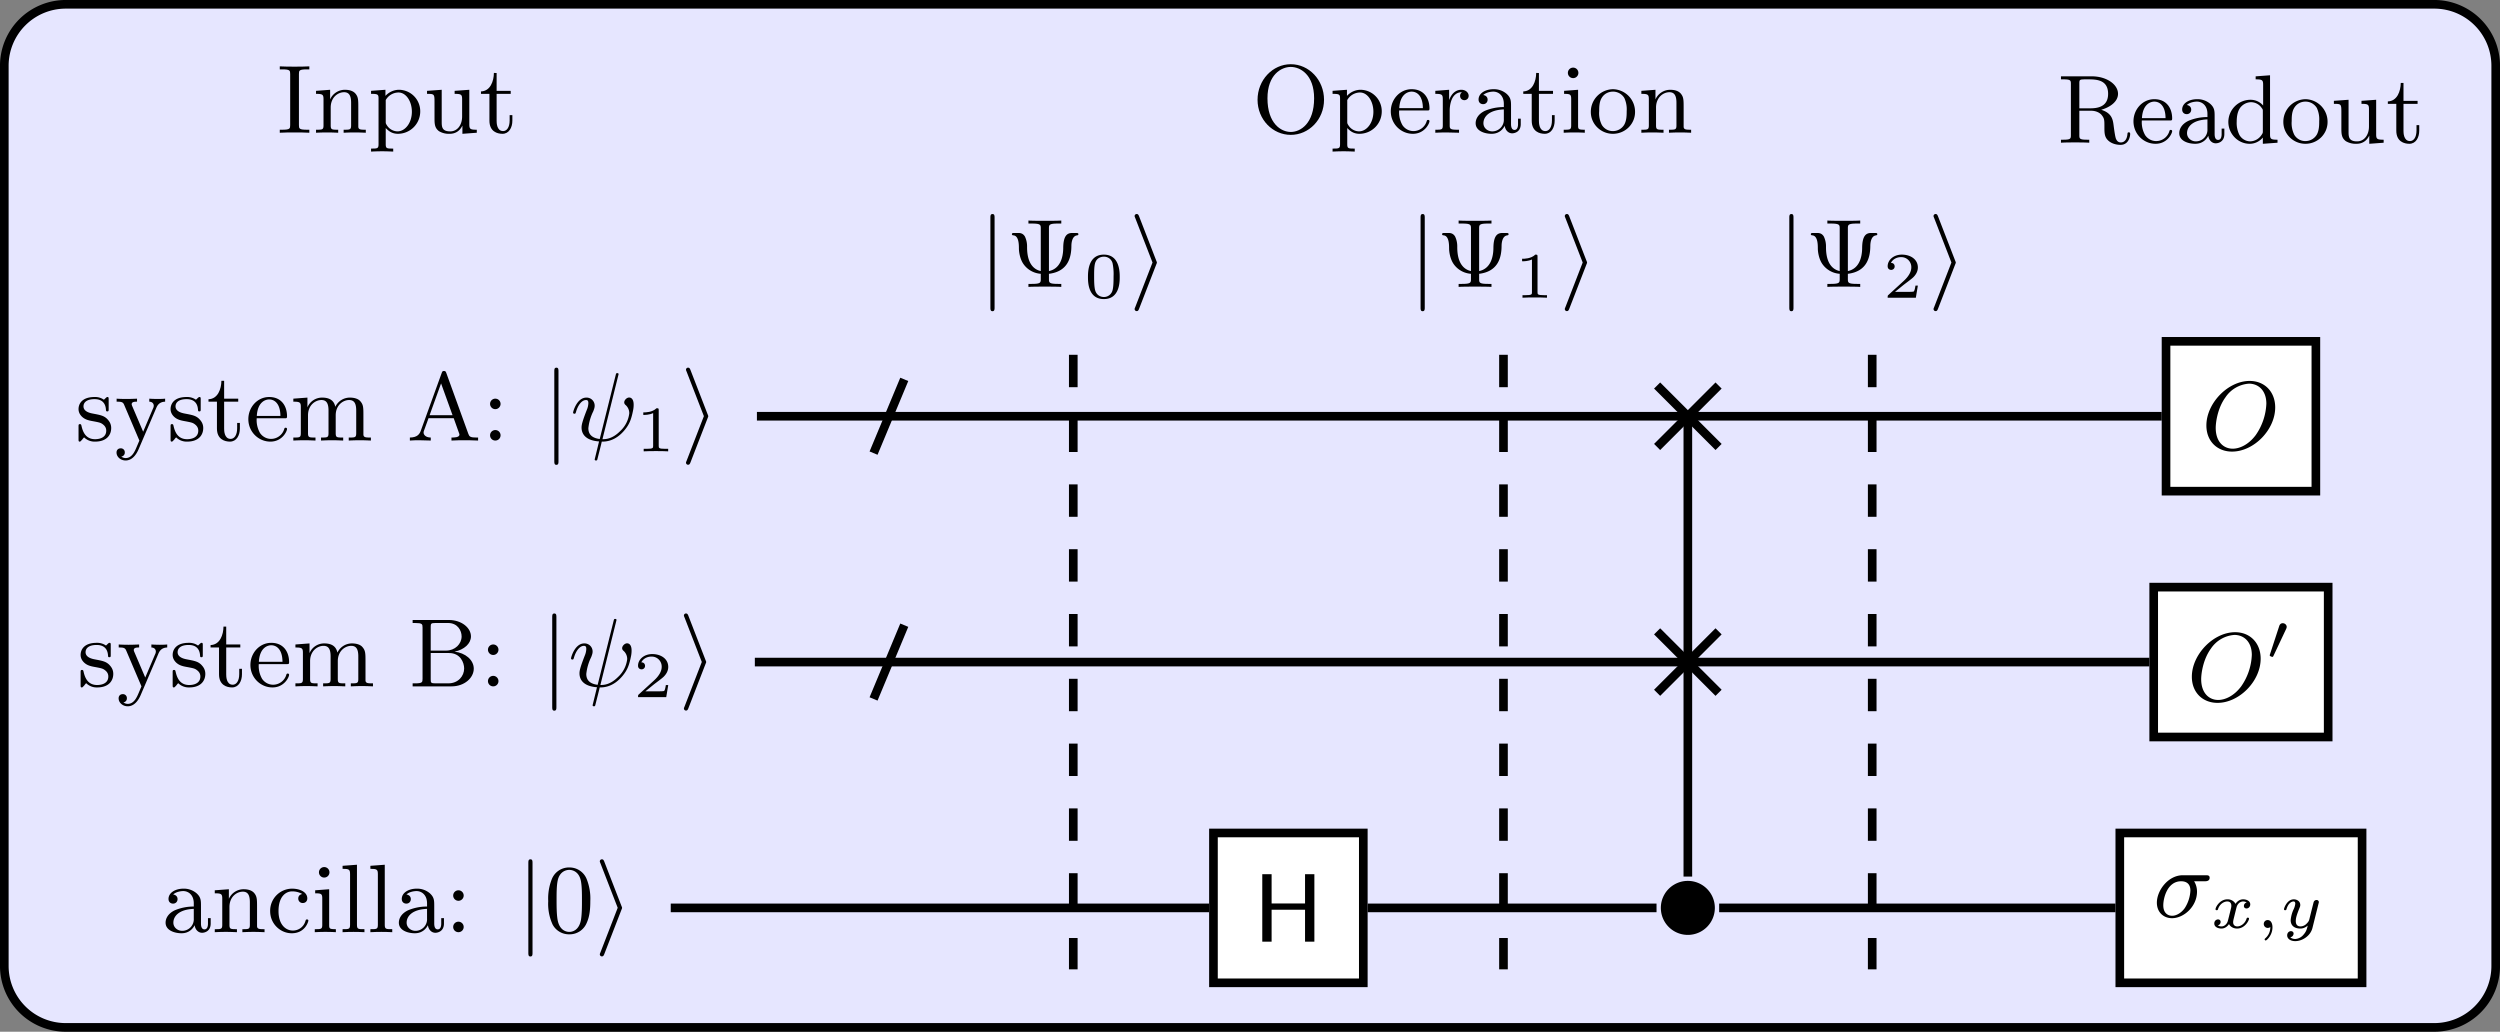 <svg xmlns="http://www.w3.org/2000/svg" xmlns:xlink="http://www.w3.org/1999/xlink" width="307.503" height="126.903" viewBox="0 0 230.627 95.177"><rect x="0" y="0" width="230.627" height="95.177" fill="#808080" stroke="none"/><path d="M224.562.397H6.067a5.67 5.67 0 0 0-5.67 5.67v83.042a5.67 5.67 0 0 0 5.67 5.67h218.495a5.67 5.67 0 0 0 5.67-5.67V6.067a5.67 5.67 0 0 0-5.67-5.67zM.398 94.78" fill="#e6e6ff"/><path stroke-width=".797" stroke-miterlimit="10" fill="none" stroke="#000" d="M224.562.397H6.067a5.67 5.67 0 0 0-5.67 5.67v83.042a5.67 5.67 0 0 0 5.67 5.67h218.495a5.67 5.67 0 0 0 5.67-5.67V6.067a5.67 5.67 0 0 0-5.67-5.67zM.398 94.78"/><symbol id="a"><path d="M.31.433C.31.45.31.459.298.459c-.005 0-.007 0-.02-.012A.318.318 0 0 0 .261.431a.156.156 0 0 1-.096.028C.033.459 0 .386 0 .335 0 .303.014.277.037.255.071.224.109.217.16.208.211.198.228.195.25.178.26.17.285.151.285.113.285.025.184.025.17.025.068.025.042.11.03.164.027.174.026.18.014.18 0 .18 0 .172 0 .154V.026C0 .009 0 0 .012 0c.006 0 .007.001.025.02a.231.231 0 0 0 .02.024A.154.154 0 0 1 .17 0c.123 0 .166.072.166.139 0 .045-.02.072-.042.095C.26.267.224.274.15.288.124.293.051.306.051.363c0 .032.023.074.114.074C.273.437.28.354.282.329.283.317.283.311.296.311.31.311.31.318.31.337v.096z"/></symbol><symbol id="b"><path d="M.162.558C.156.572.156.577.156.579c0 .026.034.026.055.026v.031C.162.634.142.633.1.633c-.003 0-.06 0-.099.003V.605C.046.605.065.603.077.576L.235.205.21.146C.188.093.159.025.094.025.069.025.052.038.049.04a.041.041 0 0 1 .036.043.04.04 0 0 1-.042.042C.018.125 0 .109 0 .082 0 .037.042 0 .094 0c.065 0 .108.058.132.113l.181.423C.418.562.436.603.5.605v.031C.468.633.437.633.424.633.396.633.365.634.337.636V.605C.383.603.383.567.383.563A.066.066 0 0 0 .375.534L.274.296.162.558z"/></symbol><symbol id="c"><path d="M.306.411v.031H.161v.184H.133C.132.542.097.439 0 .436V.411h.087V.135C.087.023.168 0 .221 0c.067 0 .102.064.102.135v.057H.295V.138c0-.074-.031-.11-.067-.11-.067 0-.067.088-.067.106v.277h.145z"/></symbol><symbol id="d"><path d="M.371.24c.022 0 .027 0 .027.021 0 .103-.056.198-.184.198C.094.459 0 .355 0 .231 0 .1.105 0 .227 0c.122 0 .171.107.171.13 0 .007-.005.013-.014.013C.374.143.371.136.37.132A.142.142 0 0 0 .232.028.137.137 0 0 0 .12.089.265.265 0 0 0 .086.24h.285M.087.264c.009.154.099.17.127.17.055 0 .115-.042.116-.17H.087z"/></symbol><symbol id="e"><path d="M.151.259c0 .108.078.158.138.158.055 0 .073-.039.073-.109V.077C.362.031.351.031.285.031V0c.047.002.066.003.114.003S.46.002.513 0v.031c-.066 0-.077 0-.077.046v.182c0 .108.078.158.138.158.055 0 .073-.039.073-.109V.077C.647.031.636.031.57.031V0c.047.002.066.003.114.003S.745.002.798 0v.031c-.051 0-.076 0-.077.031v.192c0 .087 0 .115-.033.152C.667.43.627.442.581.442A.165.165 0 0 1 .432.347C.42.406.38.442.296.442a.163.163 0 0 1-.15-.098H.145v.098L0 .431V.4C.068.4.077.393.077.344V.077C.077.031.066.031 0 .031V0c.047.002.066.003.114.003S.175.002.228 0v.031c-.066 0-.077 0-.077.046v.182z"/></symbol><symbol id="f"><path d="M.375.695C.37.708.367.716.351.716S.333.71.327.694L.112.1C.1.067.077.032 0 .031V0c.038.003.065.003.102.003L.215 0v.031C.158.032.141.063.141.082c0 .009.002.014.004.019L.192.23h.259L.505.079C.509.069.51.066.51.061c0-.03-.056-.03-.082-.03V0c.045.003.097.003.143.003.045 0 .048 0 .131-.003v.031H.685C.623.031.612.04.602.068L.375.695M.439.261H.203l.118.327.118-.327z"/></symbol><symbol id="g"><path d="M.108.377c0 .03-.024.054-.054.054A.054.054 0 0 1 0 .377C0 .348.024.323.054.323s.054.025.054.054m0-.323a.054.054 0 0 1-.054.054A.054.054 0 0 1 0 .054C0 .024.024 0 .054 0s.054.024.054.054z"/></symbol><use xlink:href="#a" transform="matrix(8.966 0 0 -8.966 7.245 40.74)"/><use xlink:href="#b" transform="matrix(8.966 0 0 -8.966 10.75 42.48)"/><use xlink:href="#a" transform="matrix(8.966 0 0 -8.966 15.736 40.74)"/><use xlink:href="#c" transform="matrix(8.966 0 0 -8.966 19.233 40.74)"/><use xlink:href="#d" transform="matrix(8.966 0 0 -8.966 22.91 40.74)"/><use xlink:href="#e" transform="matrix(8.966 0 0 -8.966 27.06 40.641)"/><use xlink:href="#f" transform="matrix(8.966 0 0 -8.966 37.811 40.641)"/><use xlink:href="#g" transform="matrix(8.966 0 0 -8.966 45.209 40.641)"/><symbol id="h"><path d="M.043.963C.043.98.043 1 .022 1 0 1 0 .981 0 .963V.037C0 .02 0 0 .021 0c.022 0 .022.019.022.037v.926z"/></symbol><use xlink:href="#h" transform="matrix(8.966 0 0 -8.966 51.135 42.883)"/><symbol id="i"><path d="M.468.888c0 .001 0 .011-.013.011C.443.899.442.894.438.878L.274.221C.202.23.157.263.157.332a.51.51 0 0 0 .051.175c.008.022.014.037.014.056a.083.083 0 0 1-.086.084C.04.647 0 .505 0 .493 0 .484.007.481.014.481.025.481.026.487.03.5c.021.073.061.122.103.122.02 0 .024-.013.024-.033A.192.192 0 0 0 .142.523C.093.398.087.364.087.339c0-.072.049-.134.18-.143L.222.011C.222.01.222 0 .235 0c.012 0 .013.003.018.025.014.056.029.112.042.169.036 0 .14 0 .24.125.048.06.065.11.083.201a.283.283 0 0 1 .005.054c0 .07-.037.074-.046.074C.552.648.526.621.526.598c0-.015.009-.023.016-.029A.112.112 0 0 0 .578.486.296.296 0 0 0 .483.301C.404.222.338.219.302.219l.166.669z"/></symbol><use xlink:href="#i" transform="matrix(8.966 0 0 -8.966 52.869 42.48)"/><symbol id="j"><path d="M.238.635c0 .03-.004.03-.034.03C.138.601.036.601 0 .601V.562c.026 0 .092 0 .152.028V.085c0-.033 0-.046-.103-.046H.006V0c.055.004.133.004.189.004.056 0 .134 0 .189-.004v.039H.341C.238.039.238.052.238.085v.55z"/></symbol><use xlink:href="#j" transform="matrix(5.978 0 0 -5.978 59.344 41.637)"/><symbol id="k"><path d="M.223.481c.006.014.006.016.006.018 0 .003 0 .005-.006.019L.046.975C.039.993.033.999.021.999A.021.021 0 0 1 0 .977C0 .975 0 .973.006.959L.184.5.006.04C0 .026 0 .024 0 .022 0 .009.01 0 .021 0c.012 0 .018.006.025.024l.177.457z"/></symbol><use xlink:href="#k" transform="matrix(8.966 0 0 -8.966 63.284 42.874)"/><symbol id="l"><path d="M.186.611c0 .034.002.041.049.041h.13C.463.652.504.574.504.514.504.437.437.368.343.368H.186v.243M.431.357C.53.377.6.44.6.514.6.602.504.683.372.683H0V.652h.023C.1.652.102.641.102.604V.079C.102.042.1.031.023.031H0V0h.4c.135 0 .229.089.229.182 0 .09-.087.163-.198.175M.235.031C.188.031.186.038.186.072v.271h.189C.491.343.53.245.53.184.53.107.47.031.367.031H.235z"/></symbol><use xlink:href="#a" transform="matrix(8.966 0 0 -8.966 7.437 63.417)"/><use xlink:href="#b" transform="matrix(8.966 0 0 -8.966 10.943 65.156)"/><use xlink:href="#a" transform="matrix(8.966 0 0 -8.966 15.928 63.417)"/><use xlink:href="#c" transform="matrix(8.966 0 0 -8.966 19.425 63.417)"/><use xlink:href="#d" transform="matrix(8.966 0 0 -8.966 23.101 63.417)"/><use xlink:href="#e" transform="matrix(8.966 0 0 -8.966 27.253 63.318)"/><use xlink:href="#l" transform="matrix(8.966 0 0 -8.966 38.066 63.318)"/><use xlink:href="#g" transform="matrix(8.966 0 0 -8.966 45.015 63.318)"/><use xlink:href="#h" transform="matrix(8.966 0 0 -8.966 50.943 65.56)"/><use xlink:href="#i" transform="matrix(8.966 0 0 -8.966 52.678 65.156)"/><symbol id="m"><path d="M.466.187H.429C.427.173.417.107.402.096.395.09.314.09.3.09H.113l.128.104c.034.027.123.091.154.121.03.03.071.081.071.152 0 .125-.113.198-.247.198C.09.665 0 .58 0 .486 0 .435.043.429.054.429c.025 0 .054.018.054.054 0 .022-.013.054-.057.054.023.051.084.089.153.089A.154.154 0 0 0 .365.467C.365.396.318.323.248.259L.011.042C.001.032 0 .031 0 0h.435l.031.187z"/></symbol><use xlink:href="#m" transform="matrix(5.978 0 0 -5.978 58.86 64.314)"/><use xlink:href="#k" transform="matrix(8.966 0 0 -8.966 63.092 65.55)"/><symbol id="n"><path d="M.299.083C.304.041.333.005.376.005.401.005.464.02.464.1v.056H.436V.101C.436.09.436.04.4.04S.364.088.364.104v.175c0 .057 0 .091-.045.132a.2.2 0 0 1-.135.048C.1.459.03.417.03.353.03.322.051.305.077.305c.027 0 .046.02.046.046 0 .043-.044.048-.045.048.027.026.075.035.104.035C.233.434.29.396.29.308V.275A.498.498 0 0 1 .094.236C.022.201 0 .149 0 .109 0 .027.097 0 .164 0c.083 0 .121.055.135.083M.29.152A.119.119 0 0 0 .171.025C.124.025.08.059.08.109c0 .066.057.136.21.142V.152z"/></symbol><symbol id="o"><path d="M.151.259c0 .106.075.158.138.158.059 0 .072-.049.072-.109V.077C.361.031.35.031.284.031V0C.331.002.35.003.398.003S.459.002.512 0v.031c-.051 0-.076 0-.077.031v.192c0 .083 0 .112-.028.147C.384.429.346.442.296.442a.166.166 0 0 1-.15-.097H.145v.097L0 .431V.4C.068.4.077.393.077.344V.077C.077.031.066.031 0 .031V0c.047.002.066.003.114.003S.175.002.228 0v.031c-.066 0-.077 0-.077.046v.182z"/></symbol><symbol id="p"><path d="M.33.404C.309.4.289.386.289.357c0-.026.02-.046.046-.046s.047.017.047.048c0 .062-.07.1-.158.1A.227.227 0 0 1 0 .227C0 .098.104 0 .222 0c.139 0 .171.121.171.13 0 .012-.011.012-.014.012C.368.142.368.14.362.123a.133.133 0 0 0-.13-.095c-.064 0-.146.052-.146.2 0 .156.08.203.14.203A.207.207 0 0 0 .33.404z"/></symbol><symbol id="q"><path d="M.148.442.004.431V.4C.068.4.077.394.077.345V.077C.077.031.066.031 0 .031V0c.045.002.066.003.11.003.016 0 .058 0 .107-.003v.031C.152.031.148.036.148.075v.367m.003.174C.151.646.127.67.097.67A.054.054 0 0 1 .043.616c0-.029.023-.054.054-.054.03 0 .054.024.054.054z"/></symbol><symbol id="r"><path d="M.148.694 0 .683V.652C.068.652.077.645.077.596V.077C.077.031.066.031 0 .031V0c.047.002.066.003.112.003C.159.003.176.002.225 0v.031c-.066 0-.077 0-.077.046v.617z"/></symbol><use xlink:href="#n" transform="matrix(8.966 0 0 -8.966 15.276 86.094)"/><use xlink:href="#o" transform="matrix(8.966 0 0 -8.966 19.813 85.995)"/><use xlink:href="#p" transform="matrix(8.966 0 0 -8.966 24.923 86.094)"/><use xlink:href="#q" transform="matrix(8.966 0 0 -8.966 29.039 85.995)"/><use xlink:href="#r" transform="matrix(8.966 0 0 -8.966 31.603 85.995)"/><use xlink:href="#r" transform="matrix(8.966 0 0 -8.966 34.168 85.995)"/><use xlink:href="#n" transform="matrix(8.966 0 0 -8.966 36.795 86.094)"/><use xlink:href="#g" transform="matrix(8.966 0 0 -8.966 41.807 85.995)"/><use xlink:href="#h" transform="matrix(8.966 0 0 -8.966 48.74 88.237)"/><symbol id="s"><path d="M.433.342A.541.541 0 0 1 .395.57a.19.19 0 0 1-.178.118.19.19 0 0 1-.18-.12A.54.54 0 0 1 0 .342.51.51 0 0 1 .045.101.19.19 0 0 1 .216 0a.19.19 0 0 1 .181.12c.03.067.036.142.036.222M.217.025c-.03 0-.102.014-.121.127-.01.059-.01.145-.01.202 0 .068 0 .147.012.202.02.089.084.107.118.107.038 0 .101-.02.12-.113C.347.495.347.417.347.354c0-.062 0-.146-.01-.205C.316.035.242.025.217.025z"/></symbol><use xlink:href="#s" transform="matrix(8.966 0 0 -8.966 50.574 86.192)"/><use xlink:href="#k" transform="matrix(8.966 0 0 -8.966 55.334 88.228)"/><path stroke-width=".797" stroke-miterlimit="10" fill="none" stroke="#000" d="m80.586 41.8 2.834-6.802M80.586 64.478l2.834-6.803"/><use xlink:href="#h" transform="matrix(8.966 0 0 -8.966 91.365 28.71)"/><symbol id="t"><path d="M.297.163C.157.195.156.362.156.415a.237.237 0 0 1-.022.103C.112.555.081.555.062.555H.027C.011.555 0 .555 0 .542 0 .532.009.531.019.53.071.522.072.435.072.395c0-.027.008-.104.047-.16a.237.237 0 0 1 .178-.1V.08C.297.043.293.031.202.031H.17V0c.035.003.129.003.169.003.04 0 .134 0 .169-.003v.031H.476C.385.031.381.043.381.08v.055c.201.024.23.176.231.286 0 .014.001.101.057.109.005.001.015.002.015.012 0 .013-.011.013-.027.013H.622C.573.555.529.534.528.4.527.304.498.188.381.163v.44c0 .037.004.049.095.049h.032v.031C.473.68.379.68.339.68.299.68.205.68.17.683V.652h.032C.293.652.297.64.297.603v-.44z"/></symbol><use xlink:href="#t" transform="matrix(8.966 0 0 -8.966 93.35 26.468)"/><symbol id="u"><path d="M.49.34c0 .073 0 .346-.245.346S0 .413 0 .34C0 .268 0 0 .245 0S.49.268.49.34M.245.032c-.042 0-.11.02-.134.103C.095.193.095.291.095.353c0 .067 0 .144.014.198.025.09.101.103.136.103A.135.135 0 0 0 .379.556.818.818 0 0 0 .395.353c0-.064 0-.165-.017-.221a.136.136 0 0 0-.133-.1z"/></symbol><use xlink:href="#u" transform="matrix(5.978 0 0 -5.978 100.366 27.59)"/><use xlink:href="#k" transform="matrix(8.966 0 0 -8.966 104.67 28.7)"/><path stroke-width=".797" stroke-dasharray="2.989,2.989" stroke-miterlimit="10" fill="none" stroke="#000" d="M99.011 32.73v56.693"/><path d="M111.942 90.666h13.824V76.842h-13.824z" fill="#fff"/><path stroke-width=".797" stroke-miterlimit="10" fill="none" stroke="#000" d="M111.942 90.666h13.824V76.842h-13.824z"/><symbol id="v"><path d="M.536.694H.44V.393H.096v.301H0V0h.096v.328H.44V0h.096v.694z"/></symbol><use xlink:href="#v" transform="matrix(8.966 0 0 -8.966 116.446 86.867)"/><path stroke-width=".797" stroke-miterlimit="10" fill="none" stroke="#000" d="M111.544 83.754H61.877"/><use xlink:href="#h" transform="matrix(8.966 0 0 -8.966 131.049 28.71)"/><use xlink:href="#t" transform="matrix(8.966 0 0 -8.966 133.035 26.468)"/><use xlink:href="#j" transform="matrix(5.978 0 0 -5.978 140.415 27.464)"/><use xlink:href="#k" transform="matrix(8.966 0 0 -8.966 144.354 28.7)"/><path stroke-width=".797" stroke-dasharray="2.989,2.989" stroke-miterlimit="10" fill="none" stroke="#000" d="M138.697 32.73v56.693"/><path stroke-width=".797" stroke-miterlimit="10" fill="none" stroke="#000" d="m152.87 41.234 5.67-5.67M152.87 35.564l5.67 5.67M152.87 63.911l5.67-5.67M152.87 58.242l5.67 5.67"/><path d="M158.196 83.754a2.49 2.49 0 1 0-4.982 0 2.49 2.49 0 0 0 4.982 0zm-2.491 0"/><path stroke-width=".797" stroke-miterlimit="10" fill="none" stroke="#000" d="M152.816 83.754h-26.652M155.705 38.399v42.466"/><use xlink:href="#h" transform="matrix(8.966 0 0 -8.966 165.065 28.71)"/><use xlink:href="#t" transform="matrix(8.966 0 0 -8.966 167.051 26.468)"/><use xlink:href="#m" transform="matrix(5.978 0 0 -5.978 174.138 27.464)"/><use xlink:href="#k" transform="matrix(8.966 0 0 -8.966 178.37 28.7)"/><path stroke-width=".797" stroke-dasharray="2.989,2.989" stroke-miterlimit="10" fill="none" stroke="#000" d="M172.713 32.73v56.693"/><path d="M199.818 45.31h13.823V31.488h-13.823z" fill="#fff"/><path stroke-width=".797" stroke-miterlimit="10" fill="none" stroke="#000" d="M199.818 45.31h13.823V31.488h-13.823z"/><symbol id="w"><path d="M.708.455c0 .158-.106.272-.263.272C.221.727 0 .497 0 .269 0 .105.113 0 .264 0c.223 0 .444.223.444.455M.271.03C.175.03.096.103.096.244c0 .052.017.2.1.314a.317.317 0 0 0 .242.141C.536.699.617.628.617.493a.606.606 0 0 0-.11-.324C.432.069.34.03.271.03z"/></symbol><use xlink:href="#w" transform="matrix(8.966 0 0 -8.966 203.541 41.66)"/><path stroke-width=".797" stroke-miterlimit="10" fill="none" stroke="#000" d="M199.42 38.399H69.826"/><path d="M198.681 67.988h16.096V54.165h-16.096z" fill="#fff"/><path stroke-width=".797" stroke-miterlimit="10" fill="none" stroke="#000" d="M198.681 67.988h16.096V54.165h-16.096z"/><use xlink:href="#w" transform="matrix(8.966 0 0 -8.966 202.2 64.84)"/><symbol id="x"><path d="M.253.431a.082.082 0 0 1 .009.032C.262.494.234.52.201.52.161.52.149.485.145.471L.005.043C.003.037 0 .029 0 .025 0 .008.04 0 .041 0 .05 0 .054.009.058.017l.195.414z"/></symbol><use xlink:href="#x" transform="matrix(5.978 0 0 -5.978 209.384 60.6)"/><path stroke-width=".797" stroke-miterlimit="10" fill="none" stroke="#000" d="M198.283 61.077H69.635"/><path d="M195.554 90.666h22.35V76.842h-22.35z" fill="#fff"/><path stroke-width=".797" stroke-miterlimit="10" fill="none" stroke="#000" d="M195.554 90.666h22.35V76.842h-22.35z"/><symbol id="y"><path d="M.493.38c.013 0 .05 0 .05.036 0 .026-.022.026-.041.026H.267C.116.442 0 .285 0 .16 0 .059.071 0 .156 0c.122 0 .257.121.257.273 0 .063-.027.102-.03.107h.11M.157.025C.12.025.066.046.066.133.066.202.105.38.25.38.299.38.345.358.345.284a.366.366 0 0 0-.058-.18C.254.057.203.025.157.025z"/></symbol><use xlink:href="#y" transform="matrix(8.966 0 0 -8.966 198.973 84.704)"/><symbol id="z"><path d="M.5.403A.056.056 0 0 1 .457.349C.457.317.483.31.497.31c.029 0 .058.024.058.063 0 .054-.059.078-.11.078C.379.451.339.4.328.381a.138.138 0 0 1-.126.07C.087.451.019.332.019.297c0-.005.004-.014.018-.014.014 0 .017.006.02.015.025.081.093.12.142.12.049 0 .064-.032.064-.065 0-.012 0-.021-.008-.052C.232.208.21.117.205.105.19.067.154.033.112.033c-.006 0-.034 0-.057.015a.059.059 0 0 1 .043.054c0 .026-.02.039-.04.039C.03.141 0 .119 0 .078 0 .021.063 0 .11 0c.057 0 .098.039.117.07C.247.028.295 0 .352 0 .47 0 .536.121.536.154c0 .002-.001.014-.019.014C.503.168.501.161.498.152.469.065.398.033.356.033.318.033.291.055.291.097c0 .019.005.041.014.076l.032.13c.01.039.015.057.036.081a.098.098 0 0 0 .07.034C.448.418.478.418.5.403z"/></symbol><symbol id="A"><path d="M.101.208c0-.095-.05-.15-.075-.172C.016.026.013.024.013.018.013.009.022 0 .03 0c.014 0 .104.08.104.203C.134.266.108.315.06.315A.059.059 0 0 1 0 .255.06.06 0 0 1 .061.194c.015 0 .029.004.04.014z"/></symbol><symbol id="B"><path d="M.535.588a.058.058 0 0 1 .003.014.034.034 0 0 1-.036.033A.048.048 0 0 1 .461.61C.457.603.45.572.445.553L.424.47.393.345C.386.317.382.301.342.263A.133.133 0 0 0 .256.227C.182.227.182.292.182.31c0 .044.012.089.056.199.01.024.013.031.013.049 0 .056-.05.087-.1.087C.049.645 0 .513 0 .491 0 .486.004.477.018.477c.014 0 .017.006.02.015.028.097.081.12.109.12.02 0 .027-.013.027-.036A.274.274 0 0 0 .15.494a.493.493 0 0 1-.047-.17c0-.095.071-.13.149-.13.014 0 .061 0 .114.046C.353.185.344.146.296.094A.175.175 0 0 0 .173.033C.164.033.121.034.098.06c.044.008.05.047.05.056 0 .027-.022.038-.041.038C.082.154.049.134.049.088.049.04.096 0 .174 0 .28 0 .408.078.439.203l.096.385z"/></symbol><use xlink:href="#z" transform="matrix(5.978 0 0 -5.978 204.27 85.66)"/><use xlink:href="#A" transform="matrix(5.978 0 0 -5.978 208.836 86.76)"/><use xlink:href="#B" transform="matrix(5.978 0 0 -5.978 210.701 86.82)"/><path stroke-width=".797" stroke-miterlimit="10" fill="none" stroke="#000" d="M195.155 83.754h-36.561"/><symbol id="C"><path d="M.197.604c0 .036.002.048.082.048h.025v.031C.263.68.195.68.152.68S.041.68 0 .683V.652h.025C.105.652.107.64.107.604V.079C.107.043.105.031.025.031H0V0c.041.003.109.003.152.003S.263.003.304 0v.031H.279c-.08 0-.082.012-.082.048v.525z"/></symbol><symbol id="D"><path d="M.151.53a.152.152 0 0 0 .131.078C.36.608.42.518.42.41.42.296.352.208.271.208a.132.132 0 0 0-.107.061C.151.289.151.291.151.31v.22m0-.288C.177.216.211.183.277.183A.23.23 0 0 1 .506.41.221.221 0 0 1 .29.636.191.191 0 0 1 .148.573v.063L0 .625V.594C.071.594.077.588.077.545V.077C.077.031.066.031 0 .031V0c.047.002.066.003.114.003S.175.002.228 0v.031c-.066 0-.077 0-.077.046v.165z"/></symbol><symbol id="E"><path d="M.361.178C.361.089.311.025.239.025.156.025.151.068.151.122v.331L0 .442V.411C.077.411.077.408.077.319v-.15c0-.065 0-.107.046-.142A.198.198 0 0 1 .233 0c.052 0 .101.023.13.083h.001V0l.148.011v.031C.444.042.435.049.435.098v.355L.284.442V.411C.352.411.361.404.361.355V.178z"/></symbol><use xlink:href="#C" transform="matrix(8.966 0 0 -8.966 25.81 12.245)"/><use xlink:href="#o" transform="matrix(8.966 0 0 -8.966 29.154 12.245)"/><use xlink:href="#D" transform="matrix(8.966 0 0 -8.966 34.23 13.984)"/><use xlink:href="#E" transform="matrix(8.966 0 0 -8.966 39.394 12.344)"/><use xlink:href="#c" transform="matrix(8.966 0 0 -8.966 44.37 12.344)"/><symbol id="F"><path d="M.684.361c0 .204-.155.366-.342.366C.155.727 0 .564 0 .361 0 .158.156 0 .342 0c.186 0 .342.158.342.361M.342.03c-.101 0-.24.088-.24.346 0 .244.143.323.24.323S.582.62.582.376C.582.118.443.03.342.03z"/></symbol><symbol id="G"><path d="M.148.229c0 .041.011.188.125.188V.416A.044.044 0 0 1 .255.379c0-.027.021-.044.044-.044C.32.335.343.35.343.38c0 .032-.03.062-.075.062C.208.442.166.4.143.338H.142v.104L0 .431V.4C.068.4.077.393.077.344V.077C.077.031.066.031 0 .031V0c.053.002.066.003.117.003L.244 0v.031h-.02C.151.031.148.042.148.079v.15z"/></symbol><symbol id="H"><path d="M.455.224a.232.232 0 0 1-.227.235A.232.232 0 0 1 0 .224C0 .099.104 0 .227 0c.127 0 .228.101.228.224M.228.028a.131.131 0 0 0-.115.064.266.266 0 0 0-.027.141c0 .037 0 .094.025.135.03.051.08.066.116.066A.136.136 0 0 0 .345.368.28.28 0 0 0 .369.233c0-.037 0-.095-.025-.139A.135.135 0 0 0 .228.028z"/></symbol><use xlink:href="#F" transform="matrix(8.966 0 0 -8.966 116.01 12.442)"/><use xlink:href="#D" transform="matrix(8.966 0 0 -8.966 122.931 13.984)"/><use xlink:href="#d" transform="matrix(8.966 0 0 -8.966 128.302 12.344)"/><use xlink:href="#G" transform="matrix(8.966 0 0 -8.966 132.409 12.245)"/><use xlink:href="#n" transform="matrix(8.966 0 0 -8.966 136.13 12.344)"/><use xlink:href="#c" transform="matrix(8.966 0 0 -8.966 140.523 12.344)"/><use xlink:href="#q" transform="matrix(8.966 0 0 -8.966 144.253 12.245)"/><use xlink:href="#H" transform="matrix(8.966 0 0 -8.966 146.755 12.344)"/><use xlink:href="#o" transform="matrix(8.966 0 0 -8.966 151.417 12.245)"/><symbol id="I"><path d="M.189.376v.257c0 .026.002.035.021.039a.527.527 0 0 0 .062.002c.086 0 .213 0 .213-.149C.485.439.441.376.305.376H.189M.414.361c.095.027.173.086.173.164 0 .099-.121.18-.268.18H0V.674h.023C.1.674.102.663.102.626V.101C.102.064.1.053.023.053H0V.022c.047.003.097.003.145.003.048 0 .098 0 .146-.003v.031H.268C.191.053.189.064.189.101v.25h.12C.381.351.413.313.417.309c.03-.037.03-.052.03-.123 0-.067 0-.111.048-.149C.542 0 .602 0 .613 0c.084 0 .099.087.099.111 0 .006 0 .018-.014.018C.685.129.685.12.684.112.679.049.648.025.617.025c-.032 0-.043.02-.051.037C.557.084.548.152.542.197.534.259.525.326.414.361z"/></symbol><symbol id="J"><path d="M.355.131C.355.113.355.11.34.089A.143.143 0 0 0 .223.025a.13.13 0 0 0-.109.066.272.272 0 0 0-.028.134c0 .047.006.1.032.14a.143.143 0 0 0 .116.063.134.134 0 0 0 .109-.059C.355.353.355.352.355.333V.131m.003.263A.171.171 0 0 1 .23.453.229.229 0 0 1 0 .226C0 .101.1 0 .219 0c.073 0 .118.043.136.064V0l.151.011v.031C.438.042.429.049.429.098v.607L.281.694V.663C.349.663.358.656.358.607V.394z"/></symbol><use xlink:href="#I" transform="matrix(8.966 0 0 -8.966 190.126 13.363)"/><use xlink:href="#d" transform="matrix(8.966 0 0 -8.966 196.815 13.265)"/><use xlink:href="#n" transform="matrix(8.966 0 0 -8.966 201.038 13.265)"/><use xlink:href="#J" transform="matrix(8.966 0 0 -8.966 205.566 13.265)"/><use xlink:href="#H" transform="matrix(8.966 0 0 -8.966 210.64 13.265)"/><use xlink:href="#E" transform="matrix(8.966 0 0 -8.966 215.303 13.265)"/><use xlink:href="#c" transform="matrix(8.966 0 0 -8.966 220.28 13.265)"/></svg>